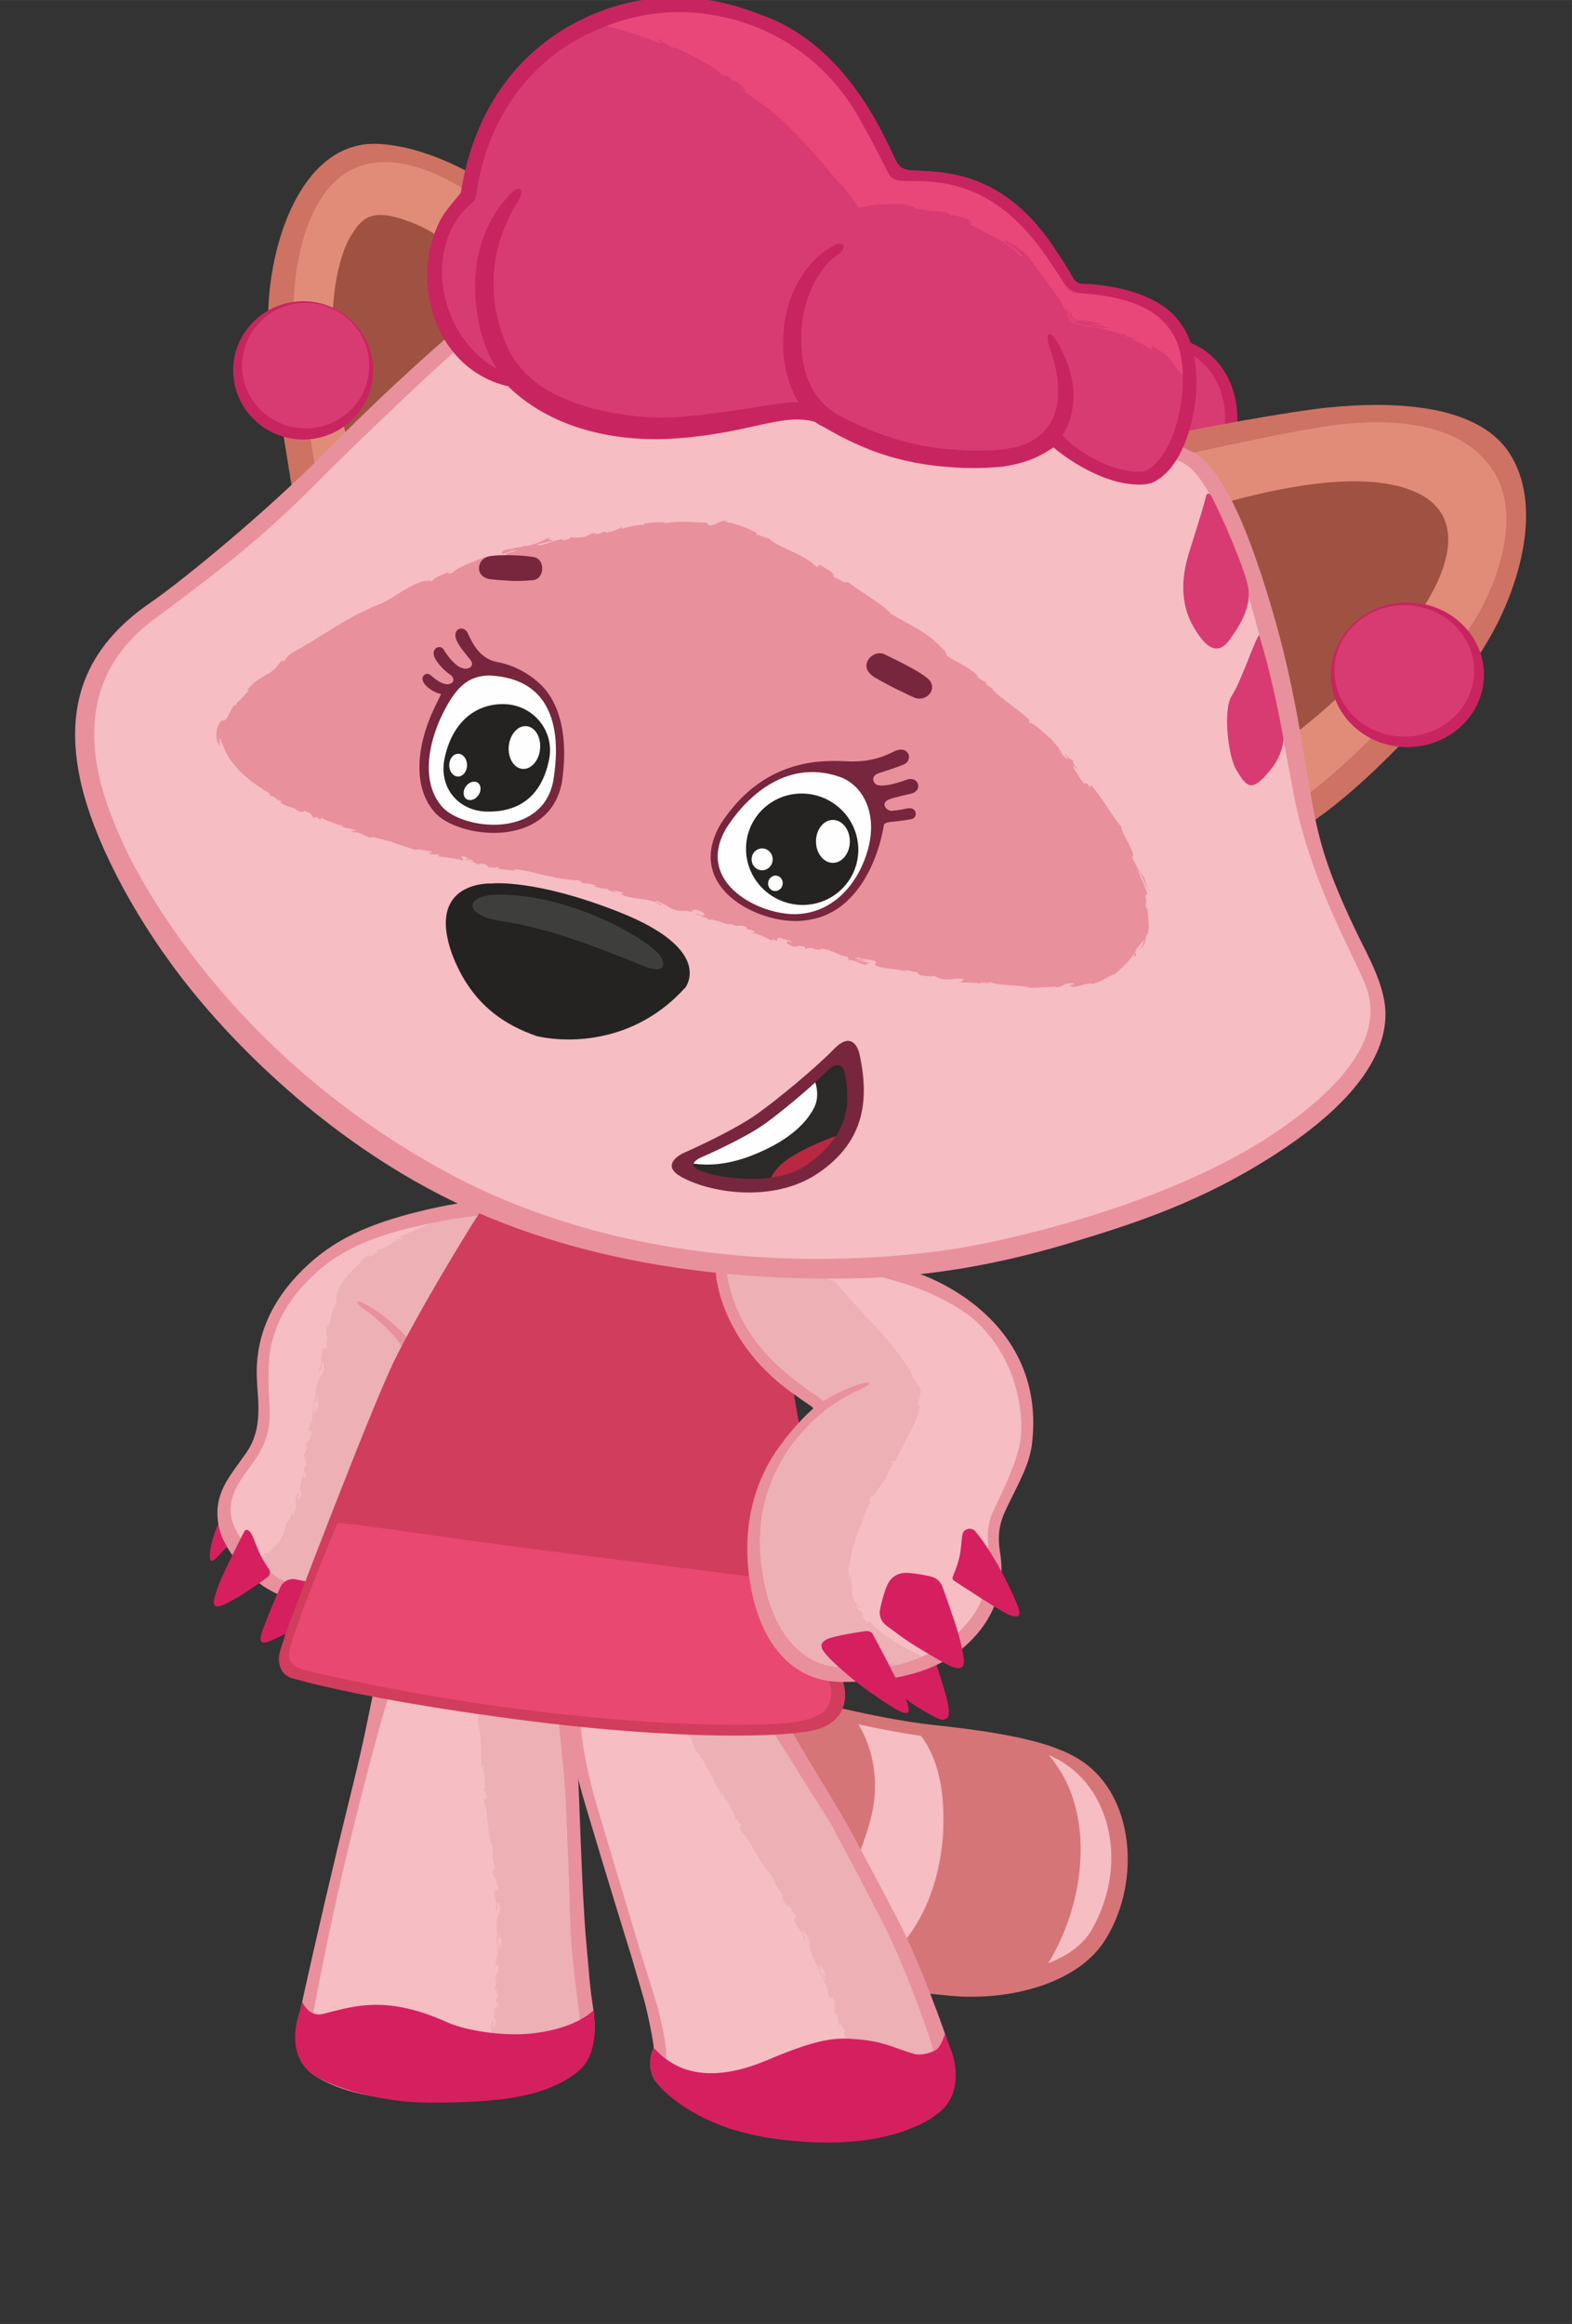 <?xml version="1.0" encoding="UTF-8"?> <!-- Creator: CorelDRAW 2020 (64-Bit) --> <svg xmlns="http://www.w3.org/2000/svg" xmlns:xlink="http://www.w3.org/1999/xlink" xmlns:xodm="http://www.corel.com/coreldraw/odm/2003" xml:space="preserve" width="1829px" height="2704px" style="shape-rendering:geometricPrecision; text-rendering:geometricPrecision; image-rendering:optimizeQuality; fill-rule:evenodd; clip-rule:evenodd" viewBox="0 0 1829 2703.92"><rect x="0" y="0" width="1829" height="2703.92" fill="#333333" stroke="none"/> <defs> <style type="text/css"> <![CDATA[ .fil14 {fill:#FEFEFE;fill-rule:nonzero} .fil15 {fill:#2B2A29;fill-rule:nonzero} .fil4 {fill:#F6BDC3;fill-rule:nonzero} .fil18 {fill:#E9477A;fill-rule:nonzero} .fil8 {fill:#E94870;fill-rule:nonzero} .fil6 {fill:#ECB0B5;fill-rule:nonzero} .fil5 {fill:#E9909D;fill-rule:nonzero} .fil17 {fill:#3E3E3C;fill-rule:nonzero} .fil10 {fill:#E18C79;fill-rule:nonzero} .fil2 {fill:#D83B71;fill-rule:nonzero} .fil0 {fill:#D61F5F;fill-rule:nonzero} .fil3 {fill:#D67578;fill-rule:nonzero} .fil7 {fill:#D13D5D;fill-rule:nonzero} .fil9 {fill:#CE7263;fill-rule:nonzero} .fil1 {fill:#C82560;fill-rule:nonzero} .fil16 {fill:#B82840;fill-rule:nonzero} .fil13 {fill:#252322;fill-rule:nonzero} .fil11 {fill:#A05242;fill-rule:nonzero} .fil12 {fill:#77263D;fill-rule:nonzero} ]]> </style> </defs> <g id="Слой_x0020_1">  <g id="_1566830555888"> <path class="fil0" d="M274.26 1741.36c-0.12,-1.64 -2.24,-2.21 -3.14,-0.84 -6.75,10.36 -23.67,38.66 -26.98,66.95 0,0 -1.73,14.1 6.59,6.1 5.39,-5.18 15.24,-15.89 21.21,-22.12 3.5,-3.64 5.28,-8.6 4.93,-13.63l-2.61 -36.46z"></path> <path class="fil1" d="M1282.51 488.34c-1.75,-22.52 4.24,-44.29 16.85,-61.31 13.63,-18.38 30.03,-32.47 52.1,-33.73 1.41,-0.08 2.82,-0.12 4.22,-0.12 42.12,0 79.9,33.14 83.72,86.1 1.38,19.15 0.1,101.1 -85.37,94.84 -48.04,-3.52 -68.63,-48.5 -71.52,-85.78z"></path> <path class="fil2" d="M1425.21 479.78c3.11,42.86 -22.11,79.31 -56.31,81.41 -34.2,2.11 -64.44,-30.93 -67.54,-73.8 -3.1,-42.86 22.11,-79.31 56.31,-81.41 34.2,-2.1 64.44,30.94 67.54,73.8z"></path> <path class="fil3" d="M1015.66 2311.09c-202.06,-34.25 -149.03,-65.64 -186.27,-129.55 -40.98,-70.31 -58.21,-148.19 -58.62,-151l-0.84 -5.81 3.05 -5.02c37.09,-61.04 40.73,-63.47 43.95,-65.61 2.82,-1.88 6.05,-2.83 9.61,-2.83 4.94,0 -9.01,-4.54 25.7,4.57 56.1,14.74 162.48,43.56 234.33,51.22 96.03,10.25 147.11,22.7 177.19,45.56 58.13,44.18 62.41,143.4 20.48,206.93 -31.69,48.02 -109.48,69.15 -179.59,62.43 -40.73,-4.16 -60.66,-6.09 -88.99,-10.89z"></path> <path class="fil4" d="M786.46 2024.77c0,0 38.03,262.38 293.22,275.3 25.29,1.28 155.9,8 191.44,-56.34 39.58,-71.69 22.08,-150.78 -25.93,-187.27 -25.32,-19.24 -49.11,-24.88 -141.18,-32.97 -105.64,-9.29 -274.66,-61.79 -278.5,-59.23 -3.84,2.57 -39.05,60.51 -39.05,60.51z"></path> <path class="fil3" d="M823.5 1960.32c-0.43,0.29 -1.25,1.28 -2.36,2.76l-36.94 63.95c5.03,27.17 36.56,168 158.99,238.38 17.18,-27.62 70.4,-117.47 74.52,-176.93 2.69,-38.65 -9.53,-67.92 -21.38,-86.11 -86.94,-18.85 -170.11,-43.86 -172.83,-42.05z"></path> <path class="fil3" d="M1216 2037.33c-21.72,-7.35 -53.29,-11.58 -112.64,-16.79 -10.92,-0.96 -22.5,-2.38 -34.49,-4.13 14.15,16.49 30.91,49.13 28.6,110.4 0,0 0.72,115.81 -85.5,166.51 20.39,5.13 42.68,9.67 66.7,10.88 17.83,0.91 84.1,5.87 137.17,-13.73 13.37,-21.08 29.76,-52.81 37.61,-95.97 7.44,-40.93 8.57,-107.96 -37.45,-157.17z"></path> <path class="fil5" d="M487.09 2443.25c-71.98,-0.01 -109.52,-20.42 -122.31,-29.19 -25.58,-17.53 -23.29,-53.81 -15.56,-73.75 2.44,-13.01 23.66,-107.28 43.13,-188.58 11.03,-46.07 26.8,-106.94 35.31,-150.01 16.33,-82.59 22.1,-83.4 29.58,-87.13l9.16 8.46 202.65 44.8 -1.58 8.42c0.32,2.94 2.88,58.12 4.8,84.99 1.83,25.54 4.44,138.91 9.76,197.82 3.69,40.83 4.26,53.79 8.72,81.55 0.79,9.7 4.95,36.75 -10.65,51.24 -20.98,19.48 -76.6,36.36 -87.41,39.23l-0.83 0.2c-37.55,7.92 -72.8,11.95 -104.76,11.95 0,0 0,0 -0.01,0z"></path> <path class="fil4" d="M669.85 2342.17c-2.01,-17.97 -6.86,-69.81 -6.32,-83.72 0.64,-16.64 -4.48,-151.73 -6.4,-178.62 -1.92,-26.89 -9.61,-98.6 -9.61,-98.6l-183.36 -40.98c-5.77,2.89 -39.44,128.69 -61.21,219.61 -18.25,76.22 -34.17,159.14 -38.12,180.04 -0.51,2.68 -0.78,6.59 4.27,5.15 4.86,-1.38 14.94,-2.68 22.32,-4.8 37.78,-10.89 62.43,-9.53 123.89,12.24 57.82,20.48 116.01,19.15 134.13,11.16 5.7,-2.51 12.5,-5.04 17.61,-9.48 3.03,-2.63 3.24,-8.02 2.8,-12z"></path> <path class="fil6" d="M674.01 2343.77c-2,-17.97 -7.28,-55.22 -9.2,-82.11 -1.78,-24.91 -5.76,-154.94 -7.68,-181.83 -1.92,-26.89 -9.61,-98.6 -9.61,-98.6l-69.04 -15.42 -19.95 5.18c0,0.57 0.5,4.63 1.38,11.46 -1.27,2.27 -2.6,4.68 -4.29,4.56 3.94,5.07 -2.94,15.04 2.81,23.43 -0.5,2.08 -1.39,-1.54 -2.1,-0.37 1.85,2.07 2.52,4.78 2.45,9.96l-0.46 -0.52c2.14,14.26 1.34,20.58 2.19,36.78l1.67 -1.41c0.16,3.49 -0.32,4.28 -0.59,5.95 3.2,3.65 -0.97,-9.72 2.47,-6.46 -3.13,5.01 2.74,24.39 -1.11,27.95 0.56,5.32 1.92,-1.79 2.48,3.53l-0.97 1.54 1.6 1.18c0.14,3.52 -1.09,5.43 -2.03,5.66 0.02,-0.85 -0.53,-2.38 -0.71,-3.27 -0.84,4.66 1.82,12.69 1.55,14.3l0.15 -5.19c2.61,14.41 2.9,32.28 6.5,46.1l0.76 -1.15c2.57,10.58 -0.14,8.68 1.62,20.39l-0.23 -0.42c1.04,2.29 1.76,5.4 1.92,8.63 -1.24,-2.89 -1.49,5.76 -2.91,1.96 2.65,11.48 1.8,5.63 5.59,13.07l-1.28 1.89c1.48,2.52 2.17,2.69 2.98,8.55 -1.57,-4.74 -1.89,3.92 -3.9,-1.38 -2.21,12.56 4.41,18.14 0.21,24.09 4.3,5.43 1.52,-10.82 2.56,-7.7 1.11,-2.75 3.25,4.49 3.08,8.41 0.15,3.96 -4.61,7.02 -4.03,16.92 -0.03,-0.99 -0.33,-1.04 -0.37,-2.02 -0.8,3.75 1.73,7.2 0.3,11.83 2.51,2.45 0.1,5.91 3.18,6.53l-1.09 -9.08c1.03,5.12 4.8,9.83 3.34,18.42 -0.63,-0.64 -1.52,-3.15 -2.03,-4.87 -0.82,2.52 0.75,4.77 -0.09,7.37 -3.05,-0.64 -1.01,-11.04 -3.57,-16.47 -1.18,2.71 2.61,10.36 -0.79,7.71 4.33,3.85 -0.2,9.76 3.15,16.38l-1.84 -0.4c0.32,1.05 1.21,3.23 1.2,5.19l-2.42 -3.5c2.12,5.39 -1.6,10.46 -0.49,15.62 -0.12,-10.84 2.18,-2.45 3.48,-7.06 2.5,13.43 -4.65,7.76 -4.01,22.65 -0.18,-2.01 1.22,-7.56 2.03,-4.39 -0.4,2.84 -1.23,6.57 -2.21,8.28 0.02,9.84 1.94,-1.45 2.9,2.78 -2.34,3.27 0.73,4.87 1.2,9.25l-1.86 -0.08c-1.94,11.07 3.74,3.26 1.43,13.21l-2.18 -4.47 0.19 5.26 -1.99 -1.28c0.95,5.74 0.35,7.5 -1.1,12.72 1.47,-1.05 3.3,1.29 2.34,6.03 -1.79,2.92 -1.23,-2.07 -2.59,4.39 -0.75,-1.76 -1.74,-3.55 0.49,-6.06 -0.54,-0.42 -0.83,-1.66 -1.38,-2.09 -1.88,3.13 -2.07,8.23 -2.8,10.23 0.31,-0.79 0.71,-1.72 1.13,-2.14 -0.03,1.85 -0.12,3.67 -0.27,5.45 36,5.82 66.05,4.22 78.27,-1.17 5.7,-2.51 18.59,-1.52 23.69,-5.96 3.03,-2.63 1.33,-9.94 0.88,-13.92z"></path> <path class="fil0" d="M498.02 2446.37c-68.77,-0.72 -120.45,-23.54 -133.24,-32.31 -25.58,-17.53 -24.36,-48.59 -16.25,-73.01 0.76,-3.51 3.2,-11.85 3.2,-11.85 0,0 7.3,18.33 24.33,13.93 37.77,-9.77 74.61,-21.63 144.3,9.84 22.32,10.09 65.78,16.09 95.79,13.21 44.72,-4.29 66.26,-19.59 74.27,-27.06 2.33,13.71 3.56,40.78 -7.36,58.91 -8.37,13.87 -28.75,26.64 -55.16,35.26 -25.71,8.4 -64.89,13.47 -129.88,13.08z"></path> <path class="fil5" d="M953.39 2491.25c-30.54,0 -57.46,-2.46 -84.22,-9.35 -63.96,-16.48 -97.34,-49.19 -107.84,-62.1 -7.05,-13.77 -5.54,-27.21 -0.74,-36.82 0.02,-6.73 -7.07,-41.29 -11.53,-57.4l-14.4 -49.2c-0.34,-1.11 -29.39,-94.67 -52.82,-173.82 -24.26,-81.96 -26.99,-121.95 -26.85,-123.83l2.17 -14.6 235.67 -7.99 3.42 12.43c4.77,17.19 11.54,14.87 13.27,20.35 7.68,24.32 57.62,100.03 76.82,135.08 0,0 31.54,57.95 58.91,110.77 24.69,47.65 54.37,129.89 58.23,143.8 4.55,9.12 18.14,44.54 -9.11,76.21 -23.16,26.91 -91.41,36.47 -140.97,36.47 -0.01,0 -0.01,0 -0.01,0z"></path> <path class="fil4" d="M891.58 2397.39c63.21,-26.67 72.67,-24.01 102.76,-22.73 31.58,1.35 50.26,9.92 72.03,15.69 8.48,2.24 14.54,-0.06 18.86,-3.97 0.42,-7.08 -31.79,-95.63 -56.64,-144.57 -24.39,-48.06 -61.56,-117.54 -61.62,-117.65 -2.41,-4.23 -57.02,-90.62 -65.14,-103.88 -9.29,-15.16 -21.64,-40.03 -22.05,-47.38l-205.24 7.05c0,0 -3.2,42.9 20.49,122.93 23.69,80.03 53.78,179.91 53.78,179.91 0,0 14.25,44.81 16.65,53.78 2.4,8.96 11.57,46.97 9.28,57.46 -1.76,8.16 2.08,3.68 5.44,5.92 6.95,4.63 41.62,26.89 111.4,-2.56z"></path> <path class="fil6" d="M1029.07 2240.85c-24.39,-48.06 -61.56,-117.54 -61.62,-117.65 -2.41,-4.23 -57.02,-90.62 -65.14,-103.88 -9.29,-15.16 -21.64,-40.03 -22.05,-47.38l-28.55 0.98 -55.68 27.84c0,0.48 1.68,3.48 4.68,8.5 -0.17,0.6 0.4,1.17 0.29,1.43 0.16,-0.1 0.26,-0.19 0.39,-0.29 0.39,0.64 0.8,1.31 1.22,2.01 -0.08,2.87 -0.14,5.91 -1.73,6.45 6.11,3.78 4.71,16.93 14.19,23.43 0.57,2.36 -2.05,-1.06 -2.12,0.44 2.73,1.44 4.7,4 7.21,9.45l-0.69 -0.37c9.07,14.05 11.49,20.97 20.33,37.56l0.84 -2.13c1.87,3.58 1.83,4.6 2.42,6.45 4.75,2.53 -5.74,-9.78 -0.95,-7.74 -0.38,6.48 14.64,24.4 12.86,29.67 3.16,5.33 0.89,-2.65 4.03,2.7l-0.14 1.99 2.07 0.6c1.87,3.62 1.68,6.11 0.93,6.73 -0.4,-0.91 -1.66,-2.27 -2.27,-3.14 1.54,5.21 7.96,12.56 8.49,14.35l-2.41 -5.5c9.52,14.04 18.58,32.64 28.65,45.71l0.13 -1.5c7.54,10.08 4.12,9.16 11.45,20.76l-0.42 -0.34c2.08,1.98 4.24,4.97 5.96,8.31 -2.55,-2.55 1.43,6.64 -1.73,3.2 7.98,11.04 4.39,5.22 11.46,11.55l-0.27 2.49c2.57,2.07 3.31,1.96 6.85,7.84 -3.71,-4.38 0.14,4.87 -4.24,0.09 4,14.09 12.71,17.38 11.7,25.32 6.52,4.05 -3.76,-12.03 -1.32,-9.14 -0.28,-3.34 5.13,3.47 6.84,7.67 2,4.13 -0.93,9.23 4.26,19.48 -0.49,-1.03 -0.79,-0.97 -1.29,-2 1,4.3 4.97,6.96 5.79,12.43 3.42,1.63 2.85,6.22 5.95,5.69l-5.2 -9.21c3.3,5.03 8.98,8.57 11.56,18.28 -0.88,-0.45 -2.84,-2.78 -4.11,-4.41 0.43,2.99 2.87,4.79 3.29,7.89 -3.11,0.49 -5.95,-11.37 -10.86,-16.12 0.2,3.32 7.17,9.99 2.82,8.48 5.77,2.41 4.31,10.44 10.36,16.22l-1.87 0.27c0.75,1.01 2.59,2.97 3.43,5.07l-3.8 -2.79c4.38,4.93 3.17,11.75 6.45,16.84 -4.86,-11.53 0.96,-3.43 0.13,-8.85 4.13,6.69 3.87,9.23 3.47,12.02 -0.36,2.71 -0.76,5.69 2.26,13.01 -0.88,-2.52 -1.58,-7.55 0.32,-4.74 0.85,3.2 1.61,7.5 1.39,9.69 3.99,10.56 1.23,-2.25 3.83,1.94 -0.86,4.37 2.64,4.99 4.77,9.57l-1.76 0.56c1.45,7.96 2.98,6.79 4.24,7.73 3.84,0.2 7.4,0.59 10.9,1.02 31.38,3.84 45.7,11.28 67.47,17.05 8.49,2.24 17.21,1.59 21.53,-2.33 0.4,-7.13 -32.15,-98.33 -56.99,-147.25z"></path> <path class="fil0" d="M1099.02 2366.66c-0.48,4.64 -5.81,15.85 -9.76,18.24 -5.28,3.2 -17.05,7.2 -25.69,4.8 -21.7,-6.02 -33.57,-14.24 -65.07,-16.96 -25.93,-2.24 -43.71,-2.02 -106.92,24.65 -69.78,29.45 -103.66,6.82 -112.84,0.96 -11.28,-7.21 -17.98,-16.01 -18.26,-15.61 -2.95,6.41 -7.67,18.73 0.02,35.54 6.96,12.48 38.89,43.45 95.23,60.42 36.31,10.94 163.58,33.45 235.61,-19.85 23.87,-17.66 23.05,-48.02 17.12,-67.62 -2.44,-8.1 -8.48,-23.45 -9.44,-24.57z"></path> <path class="fil5" d="M356.82 1862.12c-53.55,-0.01 -95.56,-56.18 -101.8,-84.04 -8.97,-40 12.96,-60.5 32.17,-88.83 18.77,-27.68 12.83,-58.22 11.65,-85.6 -2.4,-56.18 23.82,-99.75 60.89,-133.39 35.98,-32.66 78.86,-49.25 136.85,-62.91 69.68,-16.41 107.92,-10.92 109.97,-11.04l15.94 -2.61 -10.56 27.64c-0.47,1.08 -47.55,109.6 -99.62,217.18 -30.68,63.39 -57.09,114.13 -78.52,150.82 -36.71,62.87 -53.84,69.15 -68.33,70.38 -1.88,0.15 -8.64,2.4 -8.64,2.4z"></path> <path class="fil0" d="M1023.61 1952.26c-5.81,-4.96 -4.81,-14.19 1.94,-17.75 18.86,-9.93 50.71,-26.06 53.17,-24.83 3.52,1.76 11.53,29.45 11.53,29.45 0,0 10.88,32.82 12.96,45.14 1.63,9.66 0.64,13.45 -1.92,14.89 -3.72,2.09 -2.72,5.92 -32.01,-11.85 -13.37,-8.1 -33.15,-24.38 -45.67,-35.05z"></path> <path class="fil4" d="M596.94 1411.58c0,0 -39.72,-0.28 -104.2,13.44 -52.66,11.21 -92.67,26.89 -123.88,54.74 -33.22,29.64 -52.82,64.35 -55.7,101.8 -4.19,54.36 9.12,69.63 -10.09,106.6 -12.28,23.64 -42.99,47.1 -32.65,82.11 6.24,21.13 48.02,81.15 93.63,77.31 45.62,-3.84 232.89,-436 232.89,-436z"></path> <path class="fil6" d="M354.85 1686.94c-0.07,0.36 -0.11,0.69 -0.12,0.97 0.03,-0.36 0.08,-0.64 0.12,-0.97z"></path> <path class="fil6" d="M595.94 1413.89l-10.89 -1.92c-15.03,0.82 -43.71,3.33 -82.39,11.02 -0.09,0.03 -0.16,0.06 -0.26,0.09l0.04 -0.04c-0.45,0.08 -0.9,0.17 -1.35,0.26 -13.17,6.52 -20.19,8.23 -36.01,15.7l2.08 0.99c-3.53,1.67 -4.55,1.54 -6.37,2.06 -2.51,4.65 9.65,-5.22 7.61,-0.48 -3.17,-0.43 -9.21,2.89 -14.98,6.29 -5.79,3.35 -11.3,6.79 -13.98,5.99 -5.09,3.36 2.68,0.81 -2.38,4.16l-1.98 -0.03 -0.4 2.12c-3.4,2.07 -5.88,2.15 -6.6,1.44 0.86,-0.5 2.07,-1.91 2.88,-2.56 -5.11,1.89 -11.53,9.4 -13.16,10.28 1.68,-1.14 3.4,-2.16 5.09,-3.24 -6.26,5.7 -13.44,11.94 -19.64,19.5 -1.57,1.86 -3.06,3.83 -4.4,5.92 -1.44,1.97 -2.6,4.23 -3.74,6.4 -1.13,2.17 -1.94,4.62 -2.74,6.81 -0.56,2.08 -1.05,4.12 -1.46,6.12l1.25 -0.85c-1.38,6.01 -2.21,8.26 -3.35,10.63 -1.14,2.35 -2.41,4.84 -3.77,11.38l-0.08 -0.52c0.11,2.8 -0.34,6.34 -1.26,9.84 -0.22,-3.51 -3.45,5.68 -3.52,1.12 -1.26,13.21 -0.09,6.68 1.27,15.77l-1.82 1.65c0.74,3.14 1.38,3.51 0.51,10.03 -0.21,-5.53 -2.99,3.72 -3.48,-2.53 -5.67,13.08 -0.29,20.74 -5.92,26.26 3.03,6.86 4.09,-11.44 4.41,-7.8 1.78,-2.71 2.15,5.63 1.1,9.82 -0.71,4.31 -6.28,6.62 -7.73,17.58 0.18,-1.08 -0.12,-1.2 0.05,-2.29 -1.6,3.96 0.26,8.22 -2.08,13.01 2.06,3.15 -1.02,6.5 1.98,7.73l0.64 -10.12c0.03,5.8 2.95,11.6 -0.04,20.72 -0.53,-0.81 -0.98,-3.7 -1.19,-5.68 -1.28,2.62 -0.09,5.35 -1.41,8.06 -2.99,-1.21 0.93,-12.26 -0.61,-18.67 -1.72,2.77 0.71,11.82 -2.25,8.31 3.69,4.97 -1.96,10.7 0.33,18.51l-1.8 -0.73c0.14,1.21 0.7,3.74 0.36,5.88l-1.89 -4.21c1.25,6.24 -3.33,11.27 -3.02,17.11 1.6,-11.95 2.61,-2.37 4.66,-7.25 0.43,14.78 -5.69,8.2 -7.4,23.41 0.48,-2.6 2.28,-6.77 2.58,-3.61 -0.85,3.07 -2.15,7.11 -3.45,8.86 -1.34,10.88 2.18,-1.37 2.58,3.42 -2.87,3.33 0.11,5.49 -0.02,10.36l-1.89 -0.29c-3.37,12.08 3.42,3.99 -0.15,14.78l-1.7 -5.16 -0.44 5.87 -1.9 -1.6c0.41,6.55 -0.5,8.38 -2.38,14.3 1.61,-1.11 3.26,1.57 1.98,6.93 -2,3.37 -1.27,-2.47 -2.85,5.15 -0.74,-2.01 -1.74,-4.21 0.77,-7.07 -0.53,-0.48 -0.76,-1.95 -1.27,-2.44 -2.23,3.58 -2.63,9.69 -3.43,12.34 0.36,-1.01 0.8,-2.21 1.24,-2.77 -0.18,3.77 -0.24,7.64 -0.52,11.44 -1.22,1.45 -1.35,-0.04 -1.47,-1.5 -0.48,2.19 -0.12,3.93 -0.98,7.13 -1.21,-1.3 -2.79,-1.63 -2.07,-6.23 -0.54,3.46 -0.97,7.01 -1.7,10.41 -0.88,0.43 -3.58,4.3 -3.64,2.84 -1.4,2.51 -2.17,5.81 -2.95,9.52 -1.06,3.44 -2.04,7.43 -4.56,10.07 0.06,0.47 -0.09,1.26 -0.71,2.69 -4.16,5.43 -8.85,8.73 -13.2,14.74 -1.48,0.21 -3.58,0.23 -5.46,0.28 -2.66,1.92 -0.77,1.85 0.7,2.06 0.74,0.11 1.36,0.29 1.24,0.86 -0.06,0.28 -0.31,0.67 -0.82,1.19 -0.26,0.26 -0.58,0.55 -0.98,0.89 -0.21,0.16 -0.43,0.34 -0.66,0.53 -0.43,0.23 -0.88,0.48 -1.37,0.74 -2.29,1.26 -3.87,1.98 -5.04,2.39 17.21,18.16 39.94,33.52 63.72,31.52 43.69,-3.68 217.28,-400.15 231.89,-433.69z"></path> <path class="fil5" d="M422.8 1522.67c8.56,6.02 20.67,15.4 33.44,29.49 5.99,6.6 11.38,13.87 16.06,20.88 2.18,-2.67 4.48,-5.46 6.89,-8.35 -4.5,-6.59 -9.39,-12.87 -14.38,-17.62 -14.47,-13.79 -26.96,-22.91 -41.41,-30.49 -10.94,-5.53 -9.38,-0.09 -0.6,6.09z"></path> <path class="fil0" d="M343.96 1837.53c-7.24,-1.46 -14.54,2.23 -17.65,8.94 -5.58,12.03 -12.51,28.88 -12.51,28.88 0,0 -9.61,23.29 -10.41,28.89 -0.55,3.89 -1.28,10.57 12.33,4.48 9.16,-4.09 23.47,-11.43 30.78,-14.85 3.58,-1.67 6.4,-4.6 7.94,-8.24l10.3 -24.34c3.95,-9.31 -1.64,-19.9 -11.55,-21.9l-9.23 -1.86z"></path> <path class="fil7" d="M613.75 2002.11c-108.04,-13.84 -211.14,-31.77 -273.86,-49.5 -14.73,-4.16 -17.82,-19.85 -13.67,-32.96 2.43,-7.69 4.93,-15.51 6.64,-20.71 1.95,-5.91 98.36,-259.6 126.35,-316.79 28.37,-57.98 119,-210.54 132.95,-217.51l3.18 -1.59 265.65 44.5c2.93,0.48 5.28,2.66 6,5.54l46.78 160.95c2.75,9.1 9.6,42.41 29.38,162.14 14.85,89.92 30.6,191.83 35.88,211.6 0.78,2.96 2.01,8.57 3.36,15.1 4.4,21.28 -5.14,45.56 -41.64,51.48 -57.16,9.28 -185.14,5.9 -327,-12.25z"></path> <path class="fil7" d="M599.5 1376.84c-7.68,3.84 -92.72,140.37 -128.04,212.56 -29.46,60.18 -111.37,259.48 -122.93,294.51 -10.25,31.06 -18.63,46.52 13.12,56.34 53.78,16.65 127.59,25.28 235.29,31.7 108.84,6.48 245.85,37.45 304.76,31.05 55.67,-6.05 71.63,-16.62 62.74,-49.94 -10.24,-38.42 -60.68,-364.74 -65.3,-373.9l-39.7 -158.78 -259.94 -43.54z"></path> <path class="fil8" d="M944.49 1844.05c-84.2,-12.2 -224.62,-28.64 -355.23,-45.93 -134.36,-17.78 -176.71,-25.93 -195.91,-25.69 -0.38,0.01 -0.73,0.17 -1.08,0.34 -21.03,51.25 -38.81,96.18 -43.74,111.14 -2.85,8.63 -5.97,16.35 -8.31,23.21 -0.43,1.44 -0.86,2.87 -1.29,4.32 -0.55,1.78 -1.03,3.45 -1.44,5.04 -2.64,11.81 -2.65,20.37 14.76,26.23 237.01,56.13 457.89,68.61 552.97,62.85 55.9,-3.38 68.11,-19.18 59.22,-52.5 -3.97,-12.37 -10.99,-55.9 -19.93,-108.86 -0.01,-0.05 -0.02,-0.1 -0.02,-0.15z"></path> <path class="fil5" d="M979.81 1956.9c-64.03,0 -100.52,-53.78 -108.85,-128.05 -6.71,-59.9 8.97,-112.04 40.34,-151.73 10.36,-13.11 24.81,-27.01 33.2,-33.93 2.37,-1.96 2.26,-4.94 -0.27,-6.71 -9.91,-6.93 -21.34,-14.6 -30.68,-21.85 -68.77,-53.4 -81.71,-120.27 -80.93,-140.77 0.47,-12.21 5.75,-22.56 21.96,-23.12l71.14 -4.84 2.56 2.93c0.57,0.17 53.37,13.78 116.83,25.98 43.22,8.31 172.41,64.92 155.58,205.19 -2.88,24.01 -15.45,45.28 -28.71,72.83 -7.16,14.87 -12.48,28.68 -8.42,53.62 8.96,55.06 -20.49,94.11 -49.3,115.88 -35.25,26.63 -82.44,34.57 -134.45,34.57z"></path> <path class="fil4" d="M845.68 1474.48c-0.49,12.77 8.32,74.91 72.98,126.13 8.63,6.83 20.44,16.18 28.49,21.29 6.52,4.12 15.5,5.52 15.56,10 0.04,3.3 -7.24,9.48 -11.23,13.52 -11.5,11.67 -28.42,31.99 -34.42,41.94 -16.96,28.17 -41.61,68.51 -29.45,144.69 12.16,76.19 51.86,103.72 83.23,106.93 31.37,3.2 91.01,8.98 143.42,-39.06 38.41,-35.21 38.07,-75.42 35.22,-105.97 -1.25,-13.37 1.47,-26.83 7.47,-38.84 10.96,-21.93 27.36,-57.47 30.29,-79.27 4.49,-33.3 -4.8,-96.04 -52.82,-139.58 -17.98,-16.31 -55.38,-35.53 -89.95,-45.14 -54.16,-15.04 -103.52,-29.48 -116.45,-33.28 -2.18,-0.64 -4.44,-0.92 -6.71,-0.83l-65.07 2.42c-5.54,0.2 -10.35,9.51 -10.56,15.05z"></path> <path class="fil6" d="M990.83 1848.3l0.01 2.21c-1.66,-4.68 -0.86,-3.43 -0.01,-2.21zm73.56 -245.23c0.08,1.47 0.15,3.6 -1.57,0.62 -4.95,-11.69 -12.11,-21.8 -19.61,-31.59 -7.57,-9.74 -15.77,-18.96 -24.09,-28.03 -16.67,-18.15 -33.83,-35.75 -48.99,-55.04 3.77,5.56 0.54,2.58 -3.08,-0.9 2.11,2.51 -1.25,1.17 -1.44,2.29l-12.84 -15.99c-4.44,-0.7 -15.99,-14.83 -19.27,-14.43l5.03 4.05c-4.53,-2.02 -2.79,2.08 -0.88,6.49 -8.64,-8.08 -14.17,-13.07 -14.6,-13.46 -0.32,-0.02 -0.64,-0.04 -0.97,-0.04l-65.61 2.45c-5.66,0.2 -10.58,9.71 -10.79,15.37 -0.02,0.33 -0.02,0.71 -0.02,1.09 0.19,15.49 10.52,75.17 73,124.66 8.63,6.83 20.55,16.01 28.49,21.29 2.06,1.37 10.3,7.49 13.51,10.69 5.2,5.2 -10.29,15.48 -15.43,20.52 -77.3,75.87 -60.5,162.3 -57.62,178.94 13.16,76.03 51.86,103.72 83.23,106.93 23.41,2.39 62.66,7.03 101.45,-12.14 -3.87,-1.86 -7.87,-3.71 -11.5,-5.61 -3.88,-2.01 -7.74,-4.01 -11.59,-6.01 -14.96,-8.55 -28.52,-18.61 -38.97,-30.48l0.37 4.68 -3.76 -4.26 -1.87 -2.13 -1.58 -2.34c-1.13,-2.85 -0.53,-4.41 4.1,1.9 -0.8,-2.05 -2.74,-4.6 -4.93,-6.5 -1.06,-0.97 -2.16,-1.8 -2.97,-2.42 -0.74,-0.66 -1.29,-1.06 -1.45,-1.03 -3.13,-7.19 -1.64,-6.13 0.29,-4 1.9,2.17 4.33,5.41 3.24,3.39l-3.08 -5.41 0.36 1.4c-3.52,-3.91 -4.75,-3.96 -7.77,-12.96 -0.79,-6.01 1.03,-3.42 0.61,-5.71 0.22,-0.03 0.09,-0.79 -0.69,-3.47 -0.34,-4.57 -1.06,-9.07 -0.74,-13.73 -0.7,1.84 -1.61,3.75 -2.17,5.66 -1.3,-6.21 0.06,-13.41 -2.54,-6.8 1.71,-4.9 3.36,-18.14 6.94,-30.81 3.45,-12.65 8.02,-24.69 9.86,-27.26 2.03,-9.12 6.01,-17.43 11.37,-27.46 -1.66,2.32 -4.8,2.65 0.05,-5.96 1.49,2.82 4.11,-0.9 7.24,-5.95 3.2,-5.03 6.94,-11.42 10.56,-13.98 -5.7,5.03 13.24,-24.85 4.64,-16.8 4.41,-7.04 1.96,0.53 6.11,-4.38 3.91,-9.14 9.46,-18.55 14.93,-28.94 5.38,-10.37 11.08,-21.75 13.08,-35.32 -0.61,-0.49 -2.42,3.66 -2.45,-2.06 1.62,-4.51 3.34,-9.15 3.26,-15.37 -1.98,-5.72 -4.97,-4.07 -6.85,-13.65z"></path> <path class="fil9" d="M1481.59 973.31c-25.03,0 -69.48,-25.46 -156.59,-208.03 -46.14,-96.69 -83.33,-194.65 -83.69,-195.63l-5.67 -34.59 14.88 -5.96c11.76,-4.7 222.15,-47.73 294.81,-55 76.83,-7.68 175.14,-4.12 211.73,54.42 48.02,76.83 -7.69,201.68 -49.94,251.62 -90.75,107.25 -156.3,164.66 -207.22,192.8 -5.68,3.14 -11.83,0.37 -18.31,0.37z"></path> <path class="fil10" d="M1257.67 557.33c9.6,-3.84 236.53,-56.31 299.63,-63.38 55.7,-6.24 141.76,-6.35 180.55,54.42 38.42,60.19 -6.59,157.95 -37.33,194.45 -30.73,36.49 -135.53,160.24 -208.52,200.58 -72.99,40.34 -234.33,-386.07 -234.33,-386.07z"></path> <path class="fil9" d="M339.19 564.54c-1.11,-6.87 -28.07,-168.79 -27.1,-202.35 2.51,-87.2 42.47,-200.02 129.27,-194.76 126.77,7.68 266.11,159.81 271.4,166.57l10.95 13.98 -380.52 241.46 -4 -24.9z"></path> <path class="fil10" d="M681.45 349.9c0,0 -124.84,-159.42 -232.4,-161.34 -96.1,-1.72 -107.56,134.45 -107.56,167.1 0,32.65 26.89,199.75 26.89,199.75l313.07 -205.51z"></path> <path class="fil11" d="M606.55 378.71c0,0 -61.47,-92.2 -121.01,-117.17 -50.38,-21.12 -63.38,-11.52 -78.75,15.37 -15.37,26.89 -36.49,109.48 0,245.85 36.49,136.37 199.76,-144.05 199.76,-144.05z"></path> <path class="fil11" d="M1269.19 639.93c0,0 234.33,-103.72 355.34,-74.91 121,28.81 23.05,153.66 23.05,153.66 0,0 -130.61,145.97 -182.47,157.49 -51.86,11.53 -195.92,-236.24 -195.92,-236.24z"></path> <path class="fil1" d="M1637.4 869.26c-49.15,0 -89.12,-37.77 -89.12,-84.19 0,-46.43 39.97,-84.2 89.12,-84.2 49.15,0 89.13,37.77 89.13,84.2 0,46.42 -39.98,84.19 -89.13,84.19z"></path> <path class="fil2" d="M1715.06 780.56c0,42.2 -36.36,76.41 -81.22,76.41 -44.85,0 -81.21,-34.21 -81.21,-76.41 0,-42.2 36.36,-76.42 81.21,-76.42 44.86,0 81.22,34.22 81.22,76.42z"></path> <path class="fil5" d="M522.09 1395.2c-144.11,-71.5 -252.62,-182.27 -309.93,-256.52 -60.96,-78.98 -104.36,-165.83 -118.45,-229.85 -19.49,-88.61 5.77,-155.58 80.67,-207.2 41.02,-28.27 139.73,-109.88 207.44,-178.87 102.44,-104.35 215.12,-198.47 286.19,-247.77l44.17 -13.45c26.73,7.94 609.45,231.24 675.27,264.16 32.39,16.19 65.6,85.15 98.72,204.97 22.15,80.13 31.88,157.03 38.88,193.9 9.2,54.04 18.56,88.62 55.97,165.72 10.4,21.43 29.17,54.56 30.79,84.81 2.44,45.43 -27.75,102.46 -125.26,166.09 -86.88,56.69 -164.25,81.63 -241.68,104.99 -129.11,38.96 -222.81,42.06 -286.83,41.43 -82.61,-0.83 -265.34,-7.76 -435.95,-92.41z"></path> <path class="fil4" d="M658.41 301.88c-7.69,1.92 -97.32,69.79 -277.87,247.77 -66.58,67.87 -108.2,101.8 -201.36,170.95 -115.49,85.73 -56.66,213.2 -38.41,255.45 18.25,42.26 125.81,254.82 389.91,393.75 286.18,147.9 605.03,78.75 605.03,78.75 0,0 215.11,-38.41 353.41,-134.45 138.29,-96.04 104.68,-156.86 94.11,-180.55 -17.42,-39.07 -61.14,-117.8 -78.75,-213.2 -7.48,-40.56 -63.38,-349.57 -128.68,-382.22 -65.31,-32.65 -717.39,-236.25 -717.39,-236.25z"></path> <path class="fil5" d="M324.93 929.79c-0.3,-0.27 -0.48,-0.5 -0.61,-0.69 1.05,0.56 2.13,1.12 3.2,1.67 -0.83,-0.3 -1.67,-0.62 -2.59,-0.98zm268.71 -290.16c-0.06,0.11 -0.21,0.24 -0.27,0.36 0.16,-0.48 0.38,-0.94 0.86,-1.37 2.86,-1.12 3.96,-0.99 4.48,-0.67 -1.38,0.42 -2.98,0.95 -5.07,1.68zm741.6 416.74l-0.8 1.65c-1.76,-4.17 -1.45,-5.91 -1.06,-7.74 0.29,-1.8 0.63,-3.67 -1.05,-7.67 0.89,-1.01 1.75,-2.04 2.55,-3.06 -0.98,-2.7 -2.52,-7.46 -4.79,-12.48 -1.04,-2.54 -2.18,-5.17 -3.4,-7.7 -1.21,-2.52 -2.21,-5.07 -3.31,-7.29 2.15,2.18 4.2,6.06 6.41,10.14 1.89,4.21 3.96,8.62 5.27,12.16 -0.47,-2.82 -1.91,-7.4 -3.31,-11.62 -1.57,-4.16 -3.35,-7.86 -4.51,-8.99 1,2.02 2.61,4.48 2.88,6.73 -4.42,-5.79 -8.45,-13.63 -13.07,-23.48 3.12,-0.37 0.37,-7.02 -3.41,-14.53 -3.81,-7.51 -8.77,-15.71 -8.98,-20.31 -12.28,-15.17 -21.05,-32.32 -35.77,-49.47 1.61,9.03 -4.32,-4.94 -7.04,-0.83 -3.56,-3.74 -4.79,-5.3 -4.9,-5.85l0.57 0.94c-0.23,-0.41 -0.37,-0.64 -0.58,-0.99l-0.01 0.01c-2.79,-4.52 -5.51,-9.14 -8.41,-13.62 -1.53,-3.68 4.14,2.95 4.58,1.91 -7.47,-8.69 -1.78,-4.88 -6,-11.33 -0.17,2.27 -4.47,-1.29 -8.53,-6.44l4.76 8.15c-12.8,-9.84 -6.67,-12.78 -19.8,-22.49l4.65 2.57c-6.41,-5.29 -21.77,-21.45 -30.34,-24.09 -0.7,-1.38 -1.24,-3.64 1.65,-1.42 -14.07,-13.9 -35.25,-26.29 -45.47,-37.83l1.88 0.08c-3.02,-2.11 -6.25,-2.47 -9.07,-6.27 0.49,-0.21 1.87,0.06 0.6,-1.08 -1.76,-0.91 -8.77,-4.66 -12.15,-8.2l4.05 1.6c-13.98,-13.26 -24.98,-15.9 -38.16,-25.04 2.1,-2.66 -9.26,-12.66 -15.01,-17.57l0.49 -0.22c-17.74,-13.63 -32.36,-20.03 -50.11,-30.61 -8.47,-10.34 -35.2,-25.49 -51.67,-38.08 2.35,2.2 -1.82,1.95 -5.12,0.32 -3.77,-3.13 -12.62,-4.99 -10.37,-7.23l1.45 0.94c-1.54,-4.49 -10.51,-8.95 -17.2,-12.93l-3.15 2.85c-7.3,-7.65 -19.22,-13.77 -30.27,-18.96 -11.05,-5.23 -21.26,-9.49 -25.18,-14.28 -4.91,-1.24 -10.5,-3.83 -15.43,-4.86l1.11 -1.89c-6.26,-3.02 -11.04,-5.18 -16.43,-7.2 -2.68,-1.03 -5.55,-1.97 -8.88,-2.93 -1.72,-0.44 -3.41,-0.98 -5.46,-1.38 -2.01,-0.41 -4.12,-0.87 -6.93,-1.15 1.45,-0.3 3.21,-0.62 4.51,-0.82 -2.63,-0.55 -5.92,-0.68 -7.49,-0.1 -1.79,0.52 -3.35,1.26 -4.87,2.01 -3.04,1.51 -5.96,3.01 -10.35,2.99l-2.58 -3.28c-16.58,-0.25 -33.57,-2.76 -49.84,1.11 0.24,-0.49 0.68,-1.45 3.36,-1.72 -7.82,0.13 -30.43,-0.11 -27.2,4.13 -0.45,-2.93 -17.11,1.26 -25.81,3.67l1.13 -2.3c-7.17,3.71 -7.32,4.33 -17.63,6.61 -2.5,0.07 -2.41,-1.39 0.96,-1.32 -8.4,0.09 -6.12,2.87 -16.24,3.36l3.5 -1.95c-8.47,1.22 -7.7,1.79 -12.05,4.18 -5.14,1.77 -16.03,2.35 -17.64,0.75 -0.9,1.4 -5.19,3.78 -10.22,4.29 -0.82,-0.57 0.89,-1.4 1.74,-1.81 -14.31,1.53 -20.21,6.95 -30.23,7.21 -0.37,-0.64 -1.08,-0.83 -1.92,-0.84 10.15,-2.46 18.52,-4.19 19.2,-4.21 -0.52,-1.89 -9.43,-0.2 -2.92,-4.48 -6.93,3.08 -18.43,9.13 -27.31,10.5 -0.47,-0.07 -0.93,-0.14 -1.33,-0.35l0.85 -0.45c-2.05,0.33 -3.8,0.98 -5.4,1.75 -2.85,0.42 -4.68,0.63 -7.33,1.36 -1.44,-1.27 -10.42,1.93 -14.83,3.21 0.97,1.97 -4.88,3.34 1.01,3.45 -0.74,0.06 0.76,-0.49 3.65,-1.44 0.64,-0.25 1.42,-0.5 1.82,-0.74 -0.07,0.07 -0.16,0.17 -0.25,0.26 2.88,-0.84 6.64,-1.95 10.92,-3.2 -3.2,2.03 -6.57,3.94 -11.77,4.14 -1.87,2 -3.94,4.1 -5.14,5.15 -6.85,-1.18 -18.85,0.92 -21.03,-0.36 -12.97,5.37 -31.03,11.3 -37.85,18.16 -3.52,1.88 -4.67,0.51 -6.28,0.44 2,-1.19 4.57,-2.09 5.53,-3.07 -7.09,3.7 -21.84,8.77 -22.53,12.13 -9.73,2.58 4.23,-4.54 -8.32,1.07l1.39 -1.51c-13.4,3.02 -22.84,9.09 -32.48,15.29 -9.68,6.19 -19.54,12.51 -34.21,16.68 2.01,-0.62 3.01,-0.94 3.6,-0.71 -15.83,6.51 -31.08,15.42 -46.02,24.61 -14.94,9.22 -29.54,18.76 -44.61,26.69 -8.36,4.86 -8.15,6.96 -12.05,11.53l-3.06 -0.63 -6.37 8.2c-4.97,5.15 -10.64,7.86 -16.47,11.29 -5.84,3.38 -11.9,7.49 -17.1,15.2l2.75 -0.53c-2.43,2.15 -5.9,5.96 -8.73,9.07 -2.81,3.13 -5.07,5.48 -5.39,4.48 -0.24,0.69 -0.15,2.7 -2.42,4.13l-1.06 -0.61c-2.88,4.62 -5.6,9.33 -7.86,14.29 -3.65,5.11 -4.34,4.25 -5.48,3.88 -0.54,-0.14 -1.22,-0.19 -2.25,0.99 -1.01,1.19 -2.58,3.45 -4.35,8.33 -1.04,3.73 -1.32,9.71 -0.04,14.15 0.54,2.21 1.5,3.96 2.17,4.91 0.66,0.97 1.07,1.13 1.08,0.4 -0.96,-3.11 -0.37,-7.89 0.98,-7.97 -0.01,1.06 0.23,2.13 0.42,3.17 0.13,1.05 0.5,2.05 0.85,3.04 0.24,0.01 0.48,0.05 0.72,0.08 0.08,0.3 0.12,0.63 0.21,0.92 6.48,19.68 23.22,36.94 46.88,52.2l-0.78 0.09c0.62,0.18 1.22,0.38 1.84,0.57 2.62,1.68 5.35,3.32 8.15,4.95 -0.49,0.22 -1.45,0.1 -3.08,-0.61 5.08,4.69 5.75,1.95 9.94,6.35 0.43,0.56 0.1,0.55 -0.48,0.37 2.06,0.84 4.22,1.46 6.31,2.2 -1.47,0.02 -0.05,2.51 -3.47,0.25 9.76,7.17 18.23,6.26 21.28,10.3l-0.99 -0.23c11.48,4.17 7.29,1.37 9.36,0.55 2.35,1 4.73,1.99 7.14,2.97 1.23,1.94 2.47,3.89 3.76,5.77l2.37 -1.61c1.54,0.68 4.61,2.03 3.7,2.69 6.46,0.74 -0.64,-1.33 3.31,-1.45 6.85,4.97 21.42,6.59 21.96,10.72 3.33,-0.77 -6.95,-3.74 1.69,-2.2 1.1,4.55 9.73,2.52 16.27,6.44 -2.81,1.35 -9.2,-1.87 -2.65,2.16 5.34,-2.09 13.63,5.02 19.9,6.05 1.06,-2.62 13.44,2.67 23.87,4.42 -0.9,0.78 18.77,6.51 28.07,9.74l-0.4 0.39c2.52,-2.32 12.19,0.64 19.5,1.66 -0.66,1.59 -2.1,1.94 -6.16,1.78l6.75 1.53c1.79,-0.51 4,-0.5 8.44,0.19l-2.16 1.67c9.01,1.91 18.62,1.62 29.91,5.43 0.71,-1.21 -3.21,-4.12 -1.97,-5.47 2.09,0.44 4.17,0.88 6.25,1.31 -0.35,0.61 -1.14,1.04 -2.83,0.91 1.08,0.09 3.92,-0.07 5.94,0.82l-5.25 0.72c5.11,1.88 3.06,-0.88 7.23,0.17 -0.39,1.47 2.91,1.71 2.06,2.76 -1.11,-0.07 -3.55,-1.39 -5.29,-1.14 4.69,1.28 10.27,3.31 11.94,4.83 -0.24,-0.93 0.41,-2 3.94,-1.49 9.02,1.73 2.72,2.43 7.83,4.24 2.39,-0.6 7.93,1.61 8.52,-0.58 2.64,0.53 2.92,1.66 3.82,2.47 4.86,-0.06 21.87,3.94 17.06,0.56l-1.17 -0.39c0.24,0.01 0.5,0.03 0.79,0.05 15.72,0.72 31.56,7.29 46.92,9.17l-0.16 0.74c9.23,0.84 20.27,3.26 27.04,2.89 2.68,0.51 6.07,2.56 4.75,3.23 7.02,0.77 7.97,0.08 17.7,3.26 -7.19,-0.07 2.18,1.61 -7.3,-0.44 8.85,2.39 10.66,3.98 20.63,3.92 -3.62,1.2 6.11,3.8 10.43,4.25l-5.87 -2.78c4.79,0.79 8.88,1.96 13.03,3.15l-2.87 1.93c17.18,7.45 33.86,3.43 46.16,12.33 5.25,-0.37 -9.42,-3.98 -4.6,-4.79 8.19,2.68 15.8,8.69 18.38,9.45 10.92,4.65 11.61,-0.52 23.19,3.89 -1.26,-1.32 -2,-4.08 7.1,-2.3 8.18,2.77 9.09,6.67 3.66,5.83 -2.01,-0.51 -2.88,-1.06 -2.71,-1.34 -2.77,-0.47 -6.38,-1.13 -3.39,0.79l1.34 -0.56c3.84,2.1 15.25,5.37 12.15,6.01 6.5,1.01 3.1,-0.64 -1.4,-2.47 10.24,4.4 16.57,4.94 27.26,9.01 -1.6,-1 -2.9,-2.49 -1.17,-1.98 15.72,5.8 7.55,0.43 18.53,3.22 5.79,3.14 -3.14,2.55 8.13,4.62 6.43,2.85 0.74,2.74 -2.12,2.68 10.47,1.22 18.34,6.52 23.96,8.47l-5.47 -0.81c3.27,0.49 5.85,1.24 8.48,1.99l-2.51 -2.61c3.01,1.19 5.63,1.95 5.36,2.66 3.51,-0.24 -1.61,-3.61 5.17,-3.38 3.87,2.06 12.83,2.59 13.6,5.33 -12.76,-4.46 0.77,2.74 -10.32,0.01 2.2,0.32 4.78,1.06 7.8,2.25 0.39,0.39 -0.58,0.36 -1.46,0.25 11.86,5.57 6.46,-1.02 19.34,2.61 -2,0.86 2.3,3.32 4.49,3.61 -5.2,-1.45 -1.89,-2.87 3.16,-2.57 8,3.28 9.21,1.67 13.51,2.97l-4.82 -1.82c2.03,-0.86 6.12,0.44 12.02,1.55 0.22,1.15 -5.44,-0.69 -3.5,0.31 7.03,-0.6 13.88,6.24 23.26,6.99 3.93,1.96 -0.23,2.58 3.27,4.12 10.5,0.86 10.47,4.57 21.44,5.78 -2.63,-2.52 -3.26,-2.21 4.63,-2.14l-17.74 -3.04 11.82 0.19c-5.24,-1.34 -11.38,-1.63 -14.44,-2.74 5.68,-0.1 5.03,0.19 2.88,-1.91 6.53,4.46 14.63,1.99 22.51,5.79l-1.31 4.35c12.1,4.94 22.83,3.01 38.96,7.64l-5.1 -1.91c2.57,-1.27 10.16,1.94 15.62,2.31 -0.8,1.38 2.41,2.62 4.5,4 -0.06,-1.17 12.03,2.52 14.1,-0.21l6.99 3.35c13.21,3.22 15.96,-1.52 28.7,1.03 -4.13,1.03 1.55,3.03 -7.26,2.79 4.29,0.74 8.13,1.59 8.36,0.56 2.38,1.34 12.23,-0.24 16.01,1.69 1.91,-0.43 2.7,-1.87 7.52,-1.17 0.31,0.23 0.19,0.45 0.05,0.59 1.06,-0.51 7.24,-0.12 3.52,-2.13 12.78,6.41 37.18,3.33 48.7,7.56 9.58,-0.22 21.09,-0.83 29.77,-1.39 -0.53,0.5 0.01,0.77 -1.64,0.67 12.13,0.62 7.05,-4.64 20.68,-4.59 3.62,0.71 1.88,1.3 -0.24,1.75 -2.11,0.43 -4.58,0.6 -2.35,0.84 1.23,2.44 5.38,1.63 10.37,0.47 2.49,-0.66 5.18,-1.49 7.86,-2.04 2.67,-0.6 5.32,-1.11 7.8,-0.94l-2.15 0.82c7.51,-0.12 16.64,-6.41 27.29,-11.66 0,0 -0.31,0.66 0.29,0.69 6.2,-5.88 18.42,-15.57 23.94,-25.68 -0.32,4.11 -2.41,4.72 0.66,4.28 1.48,-2.21 0.54,-2.4 0.04,-3.09 -0.58,-0.73 -0.6,-1.88 1.71,-6.29 1.18,-1.19 3.03,-3.21 4.49,-5.16 1.48,-1.95 2.99,-3.66 4.17,-3.77 -1.21,3.1 -2.31,6.25 -3.99,9.17 1.19,-0.83 2.28,-1.95 2.99,-3.34 0.71,-1.39 1.26,-2.96 1.73,-4.55 0.98,-3.18 1.07,-6.44 2.1,-8.86l0.97 0.95c1.66,-7.45 1.38,-11.42 0.95,-15.39 -0.33,-3.97 -0.78,-7.98 -0.96,-15.82z"></path> <path class="fil12" d="M1060.56 923.23c13.68,-3.6 8.16,-21.36 -6.24,-15.84 -2.82,1.08 -16.04,5.66 -24.27,6.31 -2.85,0.22 -10.99,1.6 -13.43,-4.39 -2.16,-5.29 1.68,-8.4 6,-9.84 4.32,-1.44 21.4,-6.76 29.05,-10.09 11.05,-4.8 6.01,-22.33 -9.84,-15.85 -6.02,2.46 -23.67,13.98 -56.42,12.25 -32.28,-1.7 -98.2,-2.16 -147.04,73.06 -42.63,73.32 43.16,115.92 92.78,112.61 23.21,-1.55 41.08,-10.29 55.38,-24.01 31.37,-30.09 40,-76.22 41.93,-87.71 0.49,-2.9 8.1,-3.53 11.93,-3.85 5.76,-0.48 18.35,-2.48 20.17,-2.88 7.68,-1.68 6.48,-14.64 -4.58,-12.45 -5.72,1.15 -12.47,2.37 -18.23,2.85 -1.95,0.15 -7.21,-0.96 -8.65,-6.72 -0.75,-3.03 3.19,-5.83 4.82,-6.45 6.71,-2.54 24.89,-6.54 26.64,-7z"></path> <path class="fil12" d="M578.38 770.22c-22.19,-4.03 -30.5,-26.49 -33.3,-31.7 -4.32,-12.64 -19.84,-7.68 -13.92,6.41 3.35,7.97 13.54,19.33 16.32,23.05 1.92,2.56 3.05,6.4 -0.96,8.8 -5.22,3.14 -12.15,-0.35 -15.52,-3.2 -8.32,-7.04 -12.56,-14.4 -14.73,-17.77 -4.64,-7.2 -16.84,-0.61 -9.47,11.4 3.85,6.28 10.91,13.89 17.48,18.05 2.78,1.77 4.32,6.25 2.4,8.32 -3.54,3.83 -8.73,2.31 -10.41,1.77 -6.4,-2.09 -10.53,-5.87 -15.2,-9.77 -5.77,-4.8 -13.77,2.24 -6.73,10.73 2.5,3.01 10.25,9.6 18.89,11.2 0,0 -7.86,16.2 -8.64,17.83 -16.81,35.54 -27.36,87.14 1.1,119.72 26.55,30.39 132.54,43.93 147.92,-34.05 2.7,-17.9 9.46,-70.77 -17.3,-106.47 -7.96,-10.63 -28.8,-29.04 -57.93,-34.32z"></path> <path class="fil1" d="M352.76 511.33c-44.91,0 -81.45,-36.1 -81.45,-80.46 0,-44.37 36.54,-80.46 81.45,-80.46 44.91,0 81.44,36.09 81.44,80.46 0,44.36 -36.53,80.46 -81.44,80.46z"></path> <path class="fil2" d="M429.58 425.38c0,40.31 -33.1,72.99 -73.95,72.99 -40.83,0 -73.94,-32.68 -73.94,-72.99 0,-40.31 33.11,-72.99 73.94,-72.99 40.85,0 73.95,32.68 73.95,72.99z"></path> <path class="fil13" d="M571.97 1027.91c0,0 -76.57,-3.93 -46.1,81.96 23.05,61.14 64.67,83.87 98.92,95.71 38.74,8.64 115.25,7.68 173.19,-57.3 9.6,-16.01 11.78,-51.72 -77.47,-87.07 -98.6,-39.06 -148.54,-33.3 -148.54,-33.3z"></path> <path class="fil14" d="M844.72 964.05c19.84,-31.53 66.63,-82.62 131.88,-60.34 26.26,8.96 45.07,41.18 33.3,84.35 -10.09,36.97 -37.46,72.5 -80.67,75.38 -43.22,2.89 -121.65,-35.53 -84.51,-99.39z"></path> <path class="fil14" d="M643.68 908.83c3.52,-23.37 19.21,-119.09 -74.91,-122.93 -23.69,0.64 -38.58,12.51 -55.38,48.02 -14.7,31.08 -23.92,76.19 0.96,104.68 23.21,26.57 115.89,38.41 129.33,-29.77z"></path> <path class="fil13" d="M998.62 988.06c0.32,35.8 -28.67,64.82 -64.74,64.82 -36.07,0 -65.57,-29.02 -65.89,-64.82 -0.32,-35.8 28.66,-64.83 64.73,-64.83 36.07,0 65.58,29.03 65.9,64.83z"></path> <path class="fil14" d="M988.77 978.93c0,13.79 -8.82,24.97 -19.69,24.97 -10.87,0 -19.69,-11.18 -19.69,-24.97 0,-13.78 8.82,-24.97 19.69,-24.97 10.87,0 19.69,11.19 19.69,24.97z"></path> <path class="fil14" d="M898.98 999.82c0,7.03 -5.49,12.73 -12.25,12.73 -6.76,0 -12.24,-5.7 -12.24,-12.73 0,-7.03 5.48,-12.72 12.24,-12.72 6.76,0 12.25,5.69 12.25,12.72z"></path> <path class="fil14" d="M910.48 1029.53c-1.07,4.88 -5.65,8.01 -10.24,7.01 -4.59,-1.02 -7.45,-5.78 -6.38,-10.65 1.07,-4.88 5.66,-8.01 10.25,-7.01 4.59,1.01 7.45,5.78 6.37,10.65z"></path> <path class="fil13" d="M638.88 883.54c-9.23,46.06 -38.25,61.2 -71.87,60.75 -33.63,-0.44 -56.78,-27.98 -49.78,-61.71 8.64,-41.62 35.2,-63.83 68.83,-63.39 33.63,0.45 59.59,30.57 52.82,64.35z"></path> <path class="fil14" d="M628.36 871.54c-1.38,13.72 -10.64,24.03 -20.68,23.02 -10.04,-1.01 -17.06,-12.95 -15.69,-26.68 1.38,-13.72 10.64,-24.02 20.69,-23.01 10.04,1.01 17.06,12.95 15.68,26.67z"></path> <path class="fil14" d="M543.39 890.31c-0.05,7.31 -4.75,13.21 -10.47,13.16 -5.73,-0.04 -10.33,-6.01 -10.27,-13.32 0.06,-7.32 4.75,-13.21 10.47,-13.17 5.74,0.04 10.33,6.01 10.27,13.33z"></path> <path class="fil14" d="M556.57 925.28c-3.66,5.21 -9.89,7.14 -13.92,4.31 -4.03,-2.82 -4.34,-9.34 -0.68,-14.55 3.65,-5.21 9.88,-7.15 13.91,-4.32 4.03,2.82 4.34,9.34 0.69,14.56z"></path> <path class="fil12" d="M1029.1 761.25c-13.44,-6.56 -33.13,14.09 -11.04,27.05 20.13,11.82 37.73,19.59 45.14,23.05 14.4,6.72 29.77,-10.56 15.84,-22.25 -10.61,-8.9 -33.47,-19.81 -49.94,-27.85z"></path> <path class="fil12" d="M569.57 647.13c-15.61,2.94 -17.76,24.97 1.92,26.89 26.57,2.59 34.02,2.14 48.5,0.96 13.77,-1.12 14.89,-24.49 0.96,-26.89 -13.48,-2.33 -40.33,-3.04 -51.38,-0.96z"></path> <path class="fil12" d="M794.48 1341.88c0,0 -26.59,12.55 -3.43,26.42 31.82,19.04 107.57,32.49 160.39,-3.04 56.48,-37.99 59.7,-88.51 48.32,-140.04 0,0 -6.37,-28.32 -29.13,-4.95 -22.77,23.36 -67.23,59.74 -89.27,75.48 -29.36,20.97 -86.88,46.13 -86.88,46.13z"></path> <path class="fil15" d="M819.75 1344.83c0,0 -24.49,8.64 -6.25,16.81 18.25,8.16 87.88,20.17 125.33,-6.25 44.58,-31.43 52.82,-66.26 43.7,-107.56 0,0 -3.36,-19.2 -21.61,-0.47 -18.25,18.72 -53.88,47.88 -71.55,60.5 -23.53,16.8 -69.62,36.97 -69.62,36.97z"></path> <path class="fil14" d="M947.47 1288.17c5.2,-10.67 3.25,-22.36 1.08,-28.9 -19.07,17.53 -44.94,38.42 -59.18,48.59 -23.53,16.8 -69.62,36.97 -69.62,36.97 0,0 -9.56,3.37 -12.28,7.89 0,0.01 -0.01,0.02 -0.01,0.02 -0.06,0.1 -0.1,0.2 -0.16,0.3 -0.13,0.26 -0.25,0.53 -0.34,0.8l0 0c14.21,2.04 36.93,2.36 66.57,-9.01 50.9,-19.53 67.86,-44.18 73.94,-56.66z"></path> <path class="fil16" d="M913.86 1350.59c-8.22,5.99 -13.52,13.12 -16.94,19.59 15.41,-2.04 30.22,-6.55 41.91,-14.79 13.38,-9.43 23.43,-19.18 30.78,-29.31 1.02,-1.44 1.99,-2.87 2.91,-4.31 -13.4,4.74 -39.73,15.06 -58.66,28.82z"></path> <path class="fil2" d="M1465.11 739.17c-3.84,1.27 -20.92,53.78 -32.01,70.42 -10.25,15.37 -4.54,69.39 5.12,85.79 12.8,21.77 18.55,26.37 39.69,0.64 15.53,-18.88 15.37,-36.49 15.37,-36.49 -7.47,-41.73 -16.6,-82.07 -28.17,-120.36z"></path> <path class="fil2" d="M1409.41 577.18c-1.87,-3.55 -5.1,-4.18 -6.06,-0.28 -5.11,20.65 -18.27,59.83 -21.44,71.35 -3.96,14.4 -11.53,47.38 5.12,78.11 16.65,30.73 30.93,35.63 43.54,17.93 9.57,-13.45 25.58,-36.02 21.77,-60.19 -3.24,-20.48 -29.49,-81.31 -42.93,-106.92z"></path> <path class="fil0" d="M1135 1782.02c-4.53,-5.93 -14.14,-3.62 -15.35,3.74 -0.92,5.57 -1.11,12.6 -2.27,20.04 -1.52,9.77 -5.12,20.01 -8.09,26.66 -1.74,3.9 -1.51,5.6 2.09,7.6 3.27,1.82 56.34,37.45 64.98,39.69 8.64,2.24 11.52,0.96 8.64,-8.64 -2.88,-9.6 -25.84,-60.26 -49.94,-89 0,0 -0.02,-0.02 -0.06,-0.09z"></path> <path class="fil0" d="M1050.87 1830.17c-1.68,0.25 -12.85,1.13 -18.72,14.41 -3.58,8.09 -6.4,19.28 -8.19,27.69 -1.53,7.13 1.26,14.49 7.1,18.86 9.19,6.88 22.69,16.86 28.58,20.56 9.36,5.88 37.88,23.33 47.3,27.25 10.68,4.44 15,1.44 14.52,-7.45 0,0 -1.44,-16.56 -10.08,-42.37 -5.78,-17.23 -11.41,-33.58 -15.05,-43.26 -2.19,-5.79 -7.09,-10.1 -13.1,-11.55 -11.01,-2.66 -25.98,-4.94 -32.36,-4.14z"></path> <path class="fil0" d="M962.04 1907.25c-2.4,1.44 -8.52,4.32 -5.4,11.28 5.14,11.47 44.3,42.14 44.3,42.14 0,0 39.67,29.11 49.81,31.92 8.65,2.41 6.13,-4.19 5.89,-7.55 -0.38,-5.21 -14.63,-32.98 -24.25,-51.63 -9.73,-18.84 -17.53,-33.01 -17.53,-33.01 0,0 -2.04,-3.36 -8.4,-2.52 -6.37,0.84 -35.78,5.28 -44.42,9.37z"></path> <path class="fil0" d="M282.42 1785.32c1.44,-2.4 3.69,-10.73 10.09,-0.48 2.81,4.5 6.16,15.96 10.88,25.12 3.24,6.28 6.82,11.85 9.45,15.67 2.09,3.04 1.4,7.17 -1.57,9.36 -11.08,8.18 -36.69,26.43 -52.86,32.76 -15.52,6.08 -8.4,-10.73 -5.28,-20.17 3.55,-10.73 20.97,-46.26 29.29,-62.26z"></path> <path class="fil17" d="M576.68 1041.05c-37.19,1.41 -36.45,24.15 5.88,30.47 66,9.86 129.81,38.31 168.91,53.35 21.24,8.16 24.55,-2.14 15.62,-14.21 -15.62,-19.18 -105.62,-71.75 -190.41,-69.61z"></path> <path class="fil5" d="M911.3 1677.12c0,0 24.26,-32.9 45.46,-46.1 16.96,-10.56 31.05,-16.97 46.73,-21.45 11.85,-3.2 9.22,1.82 -0.63,6.08 -9.61,4.16 -23.37,10.88 -38.74,22.09 -24.69,18 -44.5,45.14 -44.5,45.14l-8.32 -5.76z"></path> <path class="fil1" d="M1373.39 375.83c-26.13,-37.98 -89.79,-45.14 -112.84,-45.62 -9.12,0 -11.78,-6.5 -15.3,-12.69 -5.69,-10 -15.18,-23.52 -19.91,-31.26 -32.66,-48.02 -71.71,-76.19 -121.33,-84.51 -15.14,-2.54 -28.33,-3.11 -43.21,-3.59 -13.93,-0.96 -16.1,-7.07 -20.62,-16.1 -11.46,-22.95 -54.29,-127.95 -151.51,-163.74 -21.37,-7.87 -54.57,-21.19 -101.58,-21.19 -47.25,0 -86.33,11.06 -128.71,35.23l-0.39 0.23c-87.82,53.4 -113.35,137.72 -121.87,191.82 -0.04,0.23 -16.4,18.88 -21.46,27.51 -17.39,29.61 -22.82,71.47 -12.47,108.22 13.68,48.61 47.8,79.92 88.99,89.22 1.87,1.91 3.78,3.77 5.76,5.54 55.98,49.91 133.17,59.54 191.44,55.06 86.33,-6.64 119.08,-28.81 157.86,-19.77l3.05 1.04c49.08,30.25 95.18,48.82 162.09,52.66 64.24,3.69 91.71,-8.06 114.28,-23.37 20.71,17.55 66.39,46.93 107.36,42.9l6.55 -1.36c28.8,-12.6 41.11,-48.89 46.54,-70.05 9.8,-38.24 8.79,-87.8 -12.72,-116.18z"></path> <path class="fil2" d="M1361.39 383.83c-22.03,-32.4 -67.69,-39.88 -102.76,-42.56 -8.67,-0.66 -16.56,-5.29 -21.23,-12.63 -8.51,-13.38 -15.59,-23.57 -23.26,-35.08 -28.82,-39.06 -64.67,-73.63 -122.93,-81.31 -22.41,-2.57 -35.04,-1.14 -42.9,-1.92 -12.8,-1.28 -14.2,-7.63 -18.24,-15.69 -13.2,-26.34 -29.3,-55.06 -29.3,-55.06 -39.69,-72.35 -100.35,-100.84 -127.24,-110.44 -40.34,-14.41 -116.14,-32.27 -207.06,19.59 -82.8,50.35 -106.05,131.43 -112.51,178.73 -0.49,3.59 -2.31,6.86 -5.13,9.15 -29.53,24 -42.53,69.16 -29.54,115.3 13.81,49.11 52.77,84.11 94.07,88.76 2.8,0.31 5.44,1.34 7.68,3.05 54.11,41.3 141.08,41.91 141.08,41.91 40.98,1.92 129.97,-14.09 129.97,-14.09l18.74 -2.51c15.89,-2.14 32.06,-0.55 47.22,4.64l0 0c0.84,0.29 1.67,0.66 2.44,1.1 60.92,34.71 109.94,47.37 165.29,49.28 54.45,1.87 73.63,-8.33 90.28,-17.93 8.61,-4.97 12.48,-6.08 19.84,-0.32 9.71,13.15 55.54,46.2 93.49,42.68 1.69,-0.16 3.36,-0.62 4.86,-1.42 39.35,-20.86 56.66,-124.92 27.14,-163.23z"></path> <path class="fil18" d="M1376.15 435.9c-1.07,-1.83 -1.38,-2.78 -0.09,-1.78 -0.87,-20.13 -5.5,-38.39 -14.67,-50.29 -23.61,-34.72 -74.34,-40.82 -110.1,-43.06 -4.12,-0.27 -7.86,-2.52 -10.05,-6.03 -10.29,-16.51 -18.31,-27.99 -27.1,-41.18 -28.82,-39.06 -64.67,-73.63 -122.93,-81.31 -22.41,-2.57 -35.04,-1.14 -42.9,-1.92 -12.8,-1.28 -14.2,-7.63 -18.24,-15.69 -13.2,-26.34 -29.3,-55.06 -29.3,-55.06 -39.69,-72.35 -100.35,-100.84 -127.24,-110.44 -34.4,-12.29 -94.62,-27.06 -168,1.03 3.37,0.8 6.69,1.64 10.03,2.5 3.92,0.91 7.79,2.16 11.81,3.39 4.01,1.27 8.19,2.45 12.55,3.93 8.66,3.13 18.34,6.37 29.44,11.12l-2.63 -3.15c9.66,3.9 11.46,5.28 15.69,7.76 6.03,1.06 -0.55,-2.12 -7.47,-4.91 -6.93,-2.71 -13.99,-5.52 -8.3,-5.16 5.82,4.27 22.9,10.98 38.74,19.15 3.96,2.03 7.88,4.05 11.61,5.97 3.63,2.11 7.01,4.2 10.02,6.11 5.99,3.85 10.46,7.02 11.74,9.38 13.37,8.71 -2.7,-4.54 10.71,4.21l2.86 3.36 4.31 0.85c8.43,6.32 11.71,10.8 11.41,11.86 -1.97,-1.6 -6,-4.02 -8.24,-5.54 2.52,2.3 5.71,4.83 9.16,7.38 3.44,2.55 7.16,5.06 10.44,7.72 5.75,4.44 10.93,8.28 13.3,10.33l-10.42 -9.47c4.29,3.38 8.68,6.84 13.17,10.38 4.38,3.68 8.62,7.69 13.02,11.62 8.95,7.72 17.08,16.71 25.6,25.22 4.25,4.27 8.05,8.96 12.09,13.36 3.92,4.49 8.05,8.75 11.76,13.24 3.73,4.48 7.41,8.89 11,13.2 3.62,4.3 7.33,8.35 10.57,12.57l-1.11 -3.2c5.28,6.66 8.78,11.34 11.44,15.11 3.44,4.78 6.22,9.3 9.14,13.37 2.26,-0.5 4.59,-1.02 7.18,-1.6 2.4,-0.43 5.04,-0.9 8.09,-1.44 4.52,-0.46 10.27,-1.13 18.52,-1.27l-1.25 0.25c6.88,-0.97 16.3,-0.9 25.82,0.52 -8.86,-0.21 16.07,4.65 4.46,4.11 8.53,0.9 13.85,1.81 17.39,2.35 3.56,0.47 5.31,0.81 6.75,0.85 2.88,0.17 4.37,-0.38 15.95,1.4l4.55 3.2c7.85,1.36 8.88,0.57 25.36,7.31 -13.8,-4.73 9.29,6.8 -6.22,1.8 16.17,8.9 28.25,14.95 38.09,20.29 9.74,5.41 17.07,10.32 22.04,17.49 7.86,3.62 2.21,-1.91 -4.77,-7.5 -7.04,-5.47 -15.46,-10.64 -11.24,-8.39 -2.97,-2.75 0.48,-1.63 5.73,1.34 5.26,2.94 12.23,7.83 16.6,11.74 2.25,1.96 4.11,4.03 5.98,6.33 1.82,2.34 3.56,4.99 5.72,7.96 4.17,6.09 9.89,13.56 18.73,25.14 -1.77,-2.3 -2.15,-2.25 -3.92,-4.54 5.98,9.06 14.07,16.31 19.05,28.89 1.57,1.42 2.9,3.2 4.06,5.04 1.36,2.49 2.62,5.26 3.76,7.58 1.46,1.22 2.82,2.3 4,3.12 0.61,0.33 1.09,0.96 1.65,0.84 0.56,-0.05 1.04,-0.2 1.51,-0.3 0.25,-0.07 0.49,-0.15 0.7,-0.26l-0.51 -0.07c-0.61,-0.18 -1.26,0.13 -1.75,-0.32l-1.43 -1.39 -2.88 -2.78 -2.86 -5.76c-0.5,-1.06 -0.92,-1.79 -1.33,-2.47l-1.25 -2.16c-1.72,-2.86 -3.22,-5.82 -5.14,-8.55 1.95,2.62 3.62,5.36 5.56,8.06 0.97,1.46 1.88,2.53 2.97,4.36 1.05,1.78 2.12,3.6 3.23,5.47 0.89,0.84 1.76,1.72 2.61,2.62l1.28 1.36c0.17,0.34 0.51,0.23 0.82,0.22 0.31,-0.01 0.61,-0.06 0.94,-0.03 2.25,0.05 4.71,0.37 7.27,0.75 6.92,0.5 13.92,1.48 22.27,4.01 -2.09,0.19 -9.71,-0.44 -14.86,-0.66 7.09,2.04 14.16,1.82 21.4,4.7 -0.99,0.93 -4.81,0.38 -10.13,-0.52 -2.65,-0.44 -5.68,-0.94 -8.9,-1.47 -1.61,-0.28 -3.26,-0.46 -4.93,-0.69l-2.55 -0.27c-0.86,-0.09 -1.59,-0.08 -3.06,-0.59 -2.95,-0.87 -5.8,-1.7 -8.24,-2.19 -0.67,-0.23 -1.3,0 -1.89,-0.48l-1.76 -1.33c-1.19,-0.87 -2.36,-1.72 -3.5,-2.55 -0.86,-1.56 -1.68,-3.08 -2.48,-4.53 -0.79,-1.38 -1.71,-3.1 -2.3,-3.73 0.21,0.64 0.84,2.23 1.54,3.83 0.7,1.61 1.52,3.36 2.41,5.17 1.22,0.84 2.49,1.71 3.75,2.59l1.9 1.3c0.64,0.41 1.23,0.26 1.9,0.48 2.78,0.61 5.93,1.53 8.53,2.3 1.87,0.64 2.4,0.45 3.22,0.62 0.73,0.09 1.27,0.21 1.57,0.35 0.6,0.29 0.21,0.68 -1.58,1.27 5.95,-1.67 13.09,-0.33 21.02,1.8 7.95,2.15 16.65,5.05 26.58,6.75l-1.9 1.45c3.04,0.74 9.48,2.11 14.73,4.5 -3.51,-0.64 -7.08,-1.05 -10.59,-1.5 7.82,1.78 14.67,5.37 21.06,9.31 6.4,4 12.24,8.41 18.68,12.09 -6.4,-4.38 -10.13,-6.62 -12.01,-8.04 -1.9,-1.39 -2.05,-1.8 -1.62,-2.04 0.83,-0.47 3.82,0.02 -1.8,-3.84 9.09,4.01 14.37,7.65 18,10.56 3.55,3.02 5.51,5.32 7.35,7.91 1.94,2.47 3.7,5.26 6.99,9.08 1.68,2.26 3.92,4.83 6.58,8.11 -0.01,-0.41 -0.01,-0.83 -0.02,-1.24z"></path> <path class="fil1" d="M997.89 494.43c-53.3,-21.13 -65.3,-56.66 -65.72,-101.64 -0.4,-42.89 20.75,-81.95 41.87,-96.03 12.33,-7.96 9.57,-19.01 -7.36,-9.29 -18.19,10.45 -52.34,42.26 -55.44,104.05 -2.64,52.44 22.5,92.92 43.44,103.39 36.49,18.25 79.56,13.93 43.21,-0.48z"></path> <path class="fil1" d="M662.89 466.42c-57.62,-22.41 -74.16,-57.66 -83.23,-93.47 -12.17,-48.02 -3.65,-94.12 20.67,-135.09 11.98,-16.97 5.9,-25.93 -8.51,-10.25 -17.9,19.49 -48.02,62.74 -36.49,138.29 10.96,71.86 52.98,97.6 71.07,107.56 31.37,17.29 61.6,2.73 36.49,-7.04z"></path> <path class="fil1" d="M1174.44 522.13c64.02,-12.33 64.07,-69.17 47.38,-115.89 -6.41,-17.93 -1.28,-23.69 7.04,-10.25 12.21,19.73 22.09,46.9 19.85,71.71 -3.92,43.4 -29.29,64.83 -74.11,73.79 -44.82,8.96 -25.03,-14.58 -0.16,-19.36z"></path> </g> </g> </svg> 